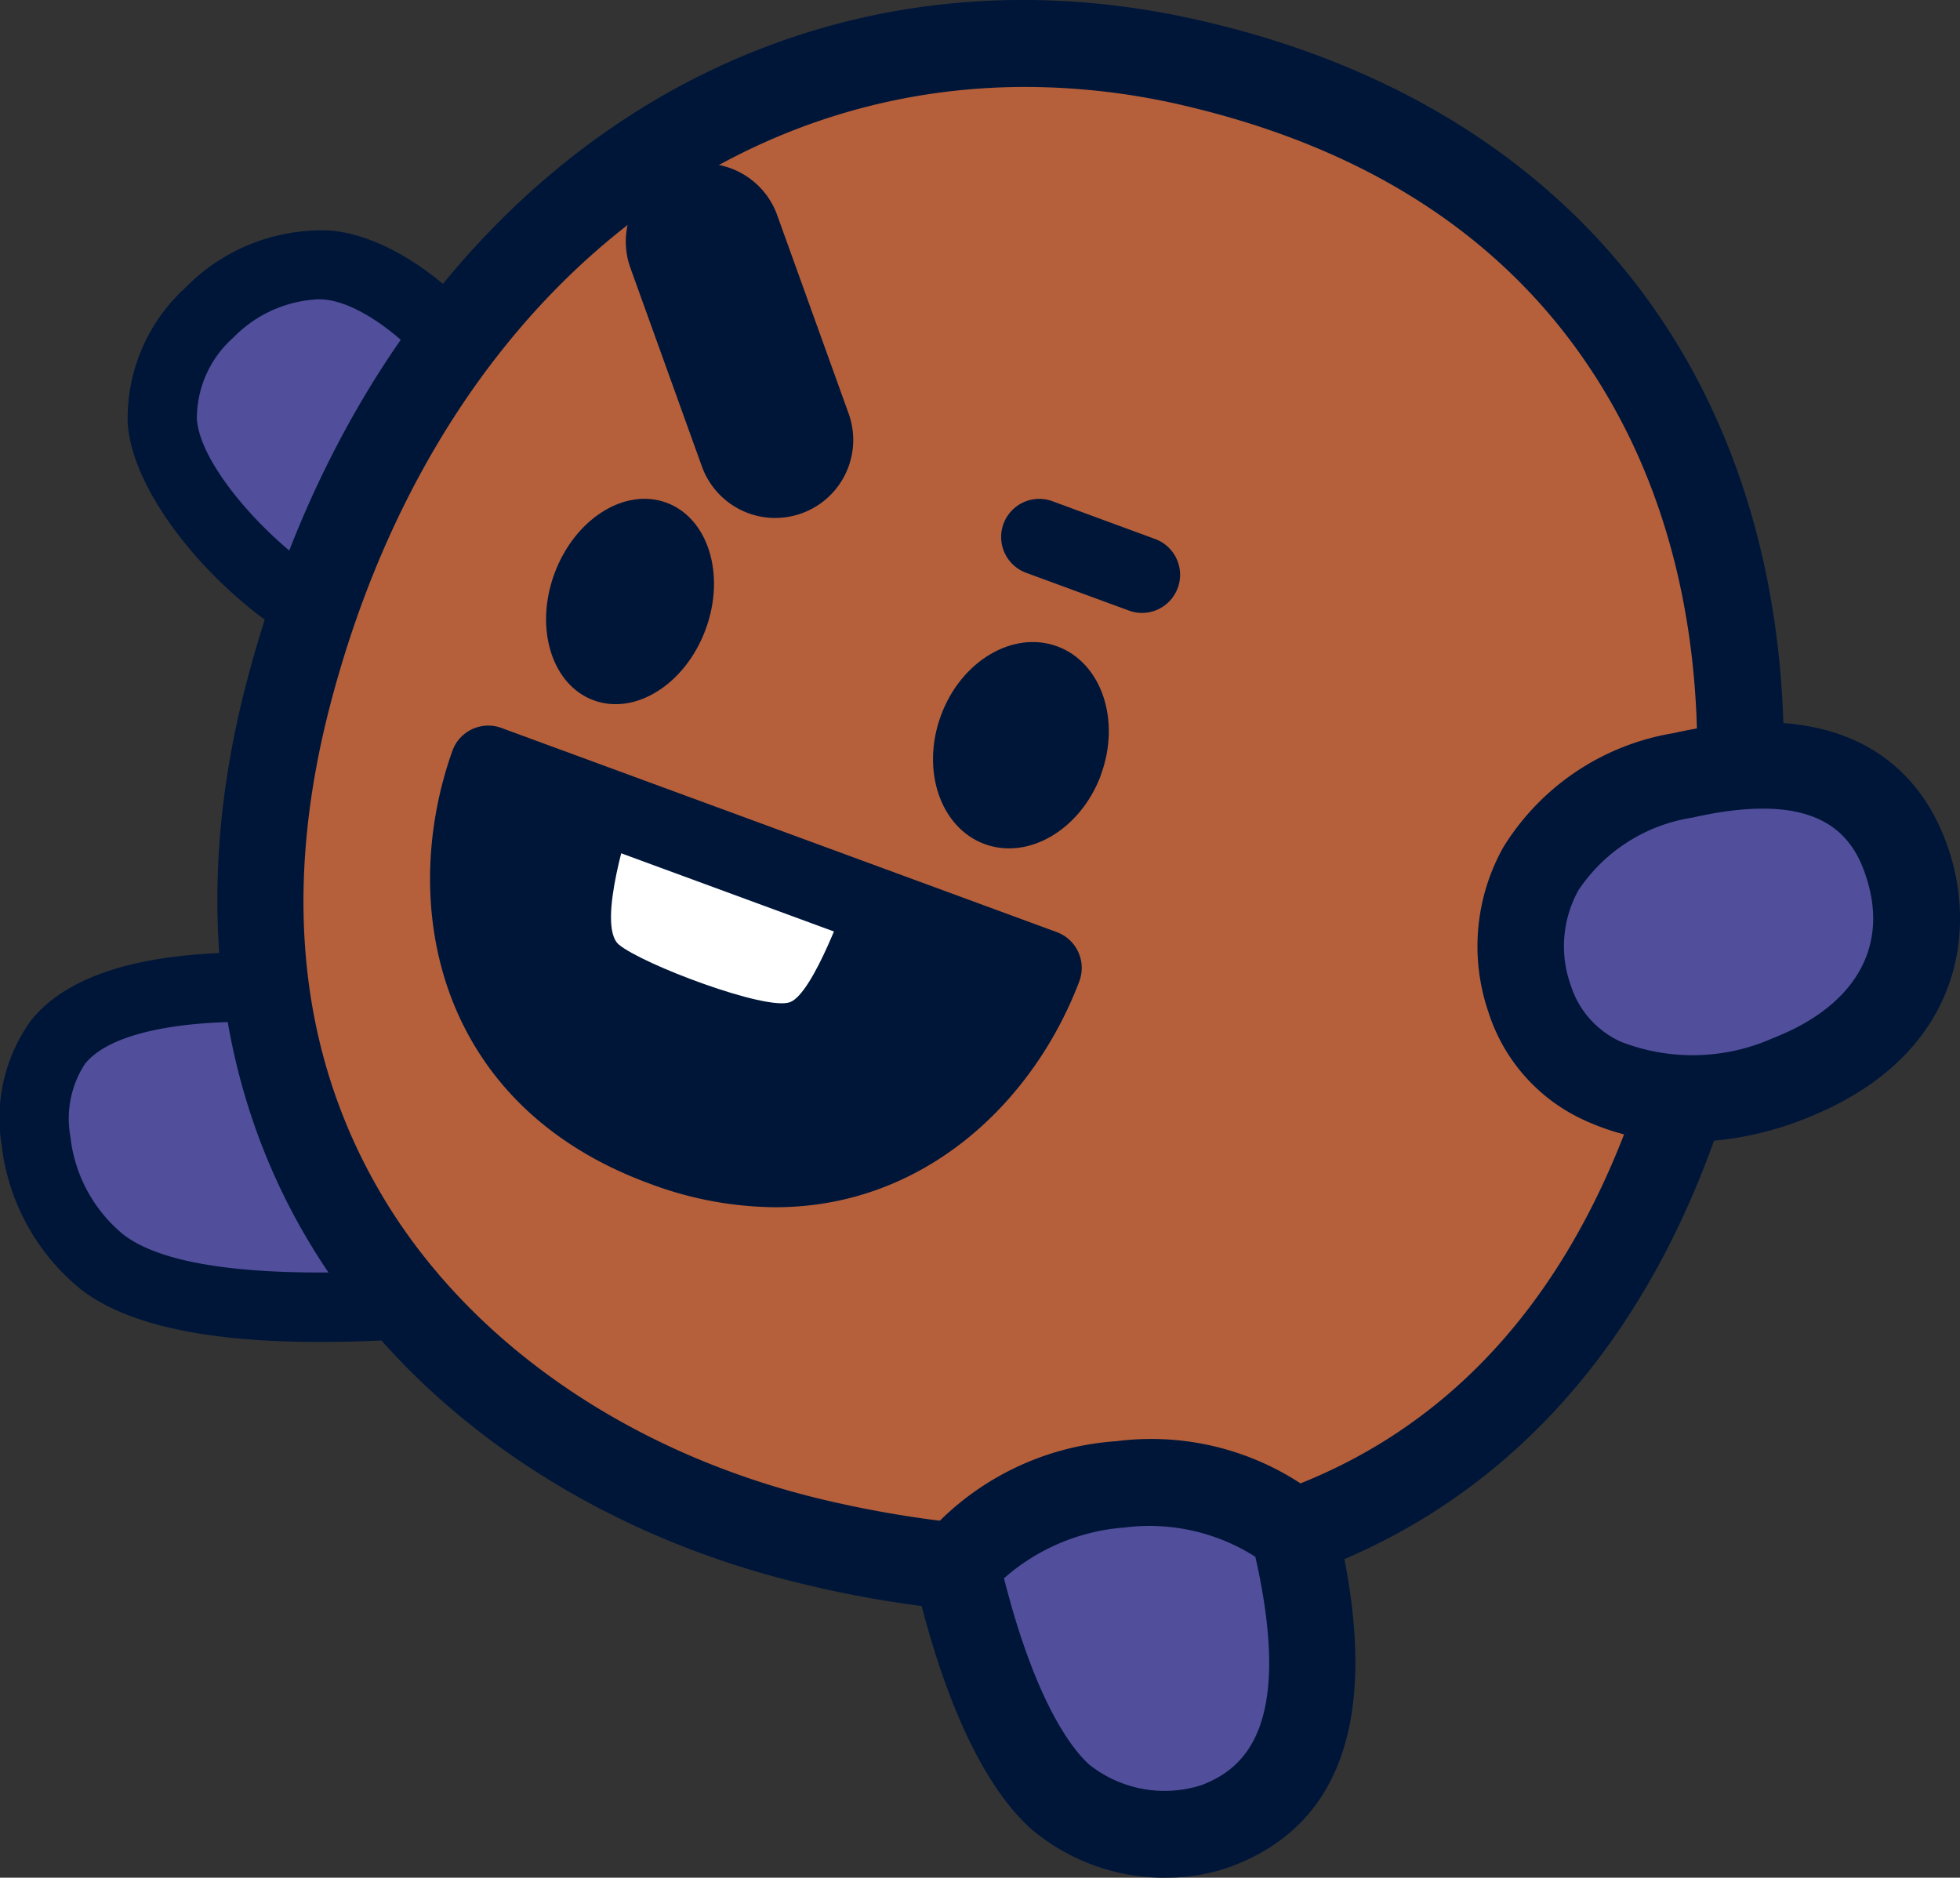 <svg id="Grupo_355" data-name="Grupo 355" xmlns="http://www.w3.org/2000/svg" xmlns:xlink="http://www.w3.org/1999/xlink" width="69.871" height="66.926" viewBox="0 0 69.871 66.926">
  <rect x="0" y="0" width="69.871" height="66.926" fill="#333333" stroke="none"/>
  <defs>
    <clipPath id="clip-path">
      <rect id="Rectángulo_149" data-name="Rectángulo 149" width="69.871" height="66.927" fill="none"/>
    </clipPath>
  </defs>
  <g id="Grupo_354" data-name="Grupo 354" transform="translate(0 0)" clip-path="url(#clip-path)">
    <path id="Trazado_2270" data-name="Trazado 2270" d="M10.558,7.651c3.127.267,7.314,5.152,7.226,8.647a5.023,5.023,0,0,1-5.216,4.586C9.7,20.669,4.854,16.1,4.684,13.2c-.174-2.979,3.059-5.784,5.873-5.545" transform="translate(1.101 1.797)" fill="#514e9b" fill-rule="evenodd"/>
    <path id="Trazado_2271" data-name="Trazado 2271" d="M13.116,22.366c-.136,0-.271,0-.406-.015-3.594-.271-8.821-5.4-9.024-8.847A6.3,6.3,0,0,1,5.733,8.7,6.811,6.811,0,0,1,10.9,6.654c3.853.329,8.46,5.793,8.357,9.911a5.879,5.879,0,0,1-2,4.144,6.232,6.232,0,0,1-4.134,1.657M10.452,9.107a4.515,4.515,0,0,0-3,1.364,3.851,3.851,0,0,0-1.3,2.889c.128,2.2,4.413,6.353,6.742,6.528a3.713,3.713,0,0,0,2.7-1.012A3.4,3.4,0,0,0,16.784,16.5c.074-2.958-3.771-7.188-6.1-7.386-.077-.006-.156-.01-.235-.01" transform="translate(0.866 1.562)" fill="#001639"/>
    <path id="Trazado_2272" data-name="Trazado 2272" d="M11.113,28.591c-3.579-.3-7.74-.082-9.282,1.849s-.9,5.946,1.6,7.846S11.7,39.961,14.857,39.75" transform="translate(0.235 6.705)" fill="#514e9b"/>
    <path id="Trazado_2273" data-name="Trazado 2273" d="M11.4,41.361c-3.2,0-6.552-.377-8.491-1.854A7.772,7.772,0,0,1,.058,34.337,5.95,5.95,0,0,1,1.1,29.907c1.969-2.467,6.715-2.617,10.351-2.31a1.236,1.236,0,1,1-.209,2.462c-4.164-.356-7.235.168-8.212,1.39a3.564,3.564,0,0,0-.521,2.586,5.251,5.251,0,0,0,1.9,3.506c1.541,1.174,5.109,1.581,10.6,1.213a1.235,1.235,0,1,1,.166,2.465c-1.155.078-2.45.142-3.772.142" transform="translate(0 6.47)" fill="#001639"/>
    <path id="Trazado_2274" data-name="Trazado 2274" d="M27.384,54.7c12.441,2.885,25.74.352,30.941-16.169s.17-32.294-17.267-36.5C26.288-1.573,12.85,7.7,8.5,24.486S14.943,51.813,27.384,54.7" transform="translate(1.769 0.296)" fill="#b5603b" fill-rule="evenodd"/>
    <path id="Trazado_2275" data-name="Trazado 2275" d="M36.084,57.564A38.843,38.843,0,0,1,27.328,56.5C19.649,54.716,13.185,50.3,9.6,44.369,6.169,38.71,5.372,31.8,7.294,24.393,11.885,6.694,26.041-2.995,41.717.827,49.4,2.677,55.267,6.856,58.687,12.9c4.023,7.115,4.522,16.485,1.4,26.385C56.345,51.187,47.8,57.563,36.084,57.564M35.076,3.1c-11.482,0-21.246,8.4-24.792,22.068-1.732,6.678-1.075,12.6,1.953,17.6,3.162,5.22,8.915,9.126,15.788,10.72C36.5,55.456,51.557,56.1,57.145,38.361,60,29.287,59.6,20.787,56,14.425c-3.031-5.362-8.08-8.927-15.01-10.6A24.915,24.915,0,0,0,35.076,3.1" transform="translate(1.477 -0.001)" fill="#001639"/>
    <path id="Trazado_2276" data-name="Trazado 2276" d="M49.671,22.434c-4.8,1.084-6.562,4.572-5.482,7.945s5.2,4.446,9.247,2.861,5.075-4.633,4.33-7.341-2.88-4.643-8.1-3.465" transform="translate(10.333 5.199)" fill="#514e9b"/>
    <path id="Trazado_2277" data-name="Trazado 2277" d="M50.1,35.8a8.533,8.533,0,0,1-3.667-.781,6.351,6.351,0,0,1-3.419-3.873,7.224,7.224,0,0,1,.539-5.856,8.812,8.812,0,0,1,6.074-4.066c7.11-1.6,9.268,2.171,9.926,4.561.856,3.113-.074,7.162-5.257,9.188a11.569,11.569,0,0,1-4.2.827m.208-11.564a5.971,5.971,0,0,0-4.073,2.588,4.116,4.116,0,0,0-.278,3.381,3.3,3.3,0,0,0,1.8,2.024,7.047,7.047,0,0,0,5.41-.132c2.821-1.1,4.061-3.1,3.4-5.493-.457-1.658-1.583-3.425-6.268-2.368" transform="translate(10.039 4.905)" fill="#001639"/>
    <path id="Trazado_2278" data-name="Trazado 2278" d="M23.384,17.352a2.781,2.781,0,0,1-2.615-1.838L18.221,8.439a2.78,2.78,0,0,1,5.232-1.883L26,13.629a2.78,2.78,0,0,1-2.615,3.722" transform="translate(4.252 1.11)" fill="#001639"/>
    <path id="Trazado_2279" data-name="Trazado 2279" d="M33.91,18.458a1.325,1.325,0,0,1-.468-.084l-3.668-1.348a1.359,1.359,0,0,1,.938-2.551l3.667,1.349a1.359,1.359,0,0,1-.468,2.634" transform="translate(6.801 3.388)" fill="#001639"/>
    <path id="Trazado_2280" data-name="Trazado 2280" d="M20.432,35.721c7.168,2.634,11.909-1.971,13.594-6.408l-9.9-3.638-9.9-3.64c-1.59,4.474-.96,11.052,6.208,13.687" transform="translate(3.18 5.188)" fill="#001639"/>
    <path id="Trazado_2281" data-name="Trazado 2281" d="M18.374,23.558s-1.3,3.862-.463,4.563,5.249,2.37,6.1,2.052,2.056-3.787,2.056-3.787Z" transform="translate(4.151 5.547)" fill="#fff" fill-rule="evenodd"/>
    <path id="Trazado_2282" data-name="Trazado 2282" d="M24.717,38.1a12.968,12.968,0,0,1-4.493-.846c-7.6-2.791-8.965-9.948-7.021-15.416a1.359,1.359,0,0,1,1.749-.822l19.8,7.278a1.36,1.36,0,0,1,.8,1.758C33.925,34.345,30.032,38.1,24.717,38.1M15.39,24.075c-.729,3.417-.137,8.458,5.77,10.629s9.623-1.286,11.28-4.362Z" transform="translate(2.922 4.929)" fill="#001639"/>
    <path id="Trazado_2283" data-name="Trazado 2283" d="M21.446,19.042c-.715,1.946-2.5,3.079-3.992,2.531s-2.118-2.569-1.4-4.514,2.5-3.079,3.992-2.531,2.118,2.569,1.4,4.514" transform="translate(3.71 3.388)" fill="#001639"/>
    <path id="Trazado_2284" data-name="Trazado 2284" d="M32.913,23.249c-.717,1.946-2.573,3.054-4.15,2.475S26.488,23.1,27.2,21.151s2.573-3.053,4.149-2.475,2.274,2.627,1.56,4.572" transform="translate(6.339 4.361)" fill="#001639"/>
    <path id="Trazado_2285" data-name="Trazado 2285" d="M39.631,44.535c.864,3.522,1.6,8.825-2.767,10.467A5.847,5.847,0,0,1,31.3,53.971c-.762-.68-2.4-2.648-3.7-8.215,2.594-3.341,8.811-4.026,12.032-1.221" transform="translate(6.499 10.074)" fill="#514e9b"/>
    <path id="Trazado_2286" data-name="Trazado 2286" d="M35.388,57.147a7.347,7.347,0,0,1-4.8-1.73c-1.2-1.067-2.891-3.5-4.175-9.019l-.168-.715L26.7,45.1a9.9,9.9,0,0,1,6.921-3.512,9.733,9.733,0,0,1,7.345,2.074l.369.321.116.476c1.621,6.611.367,10.742-3.724,12.281a6.659,6.659,0,0,1-2.338.405M29.61,46.475c1.161,4.568,2.5,6.155,3.036,6.637a4.316,4.316,0,0,0,3.993.739c1.5-.566,3.316-2.03,1.932-8.143a7.035,7.035,0,0,0-4.653-1.044,7.331,7.331,0,0,0-4.308,1.811" transform="translate(6.18 9.779)" fill="#001639"/>
  </g>
</svg>
